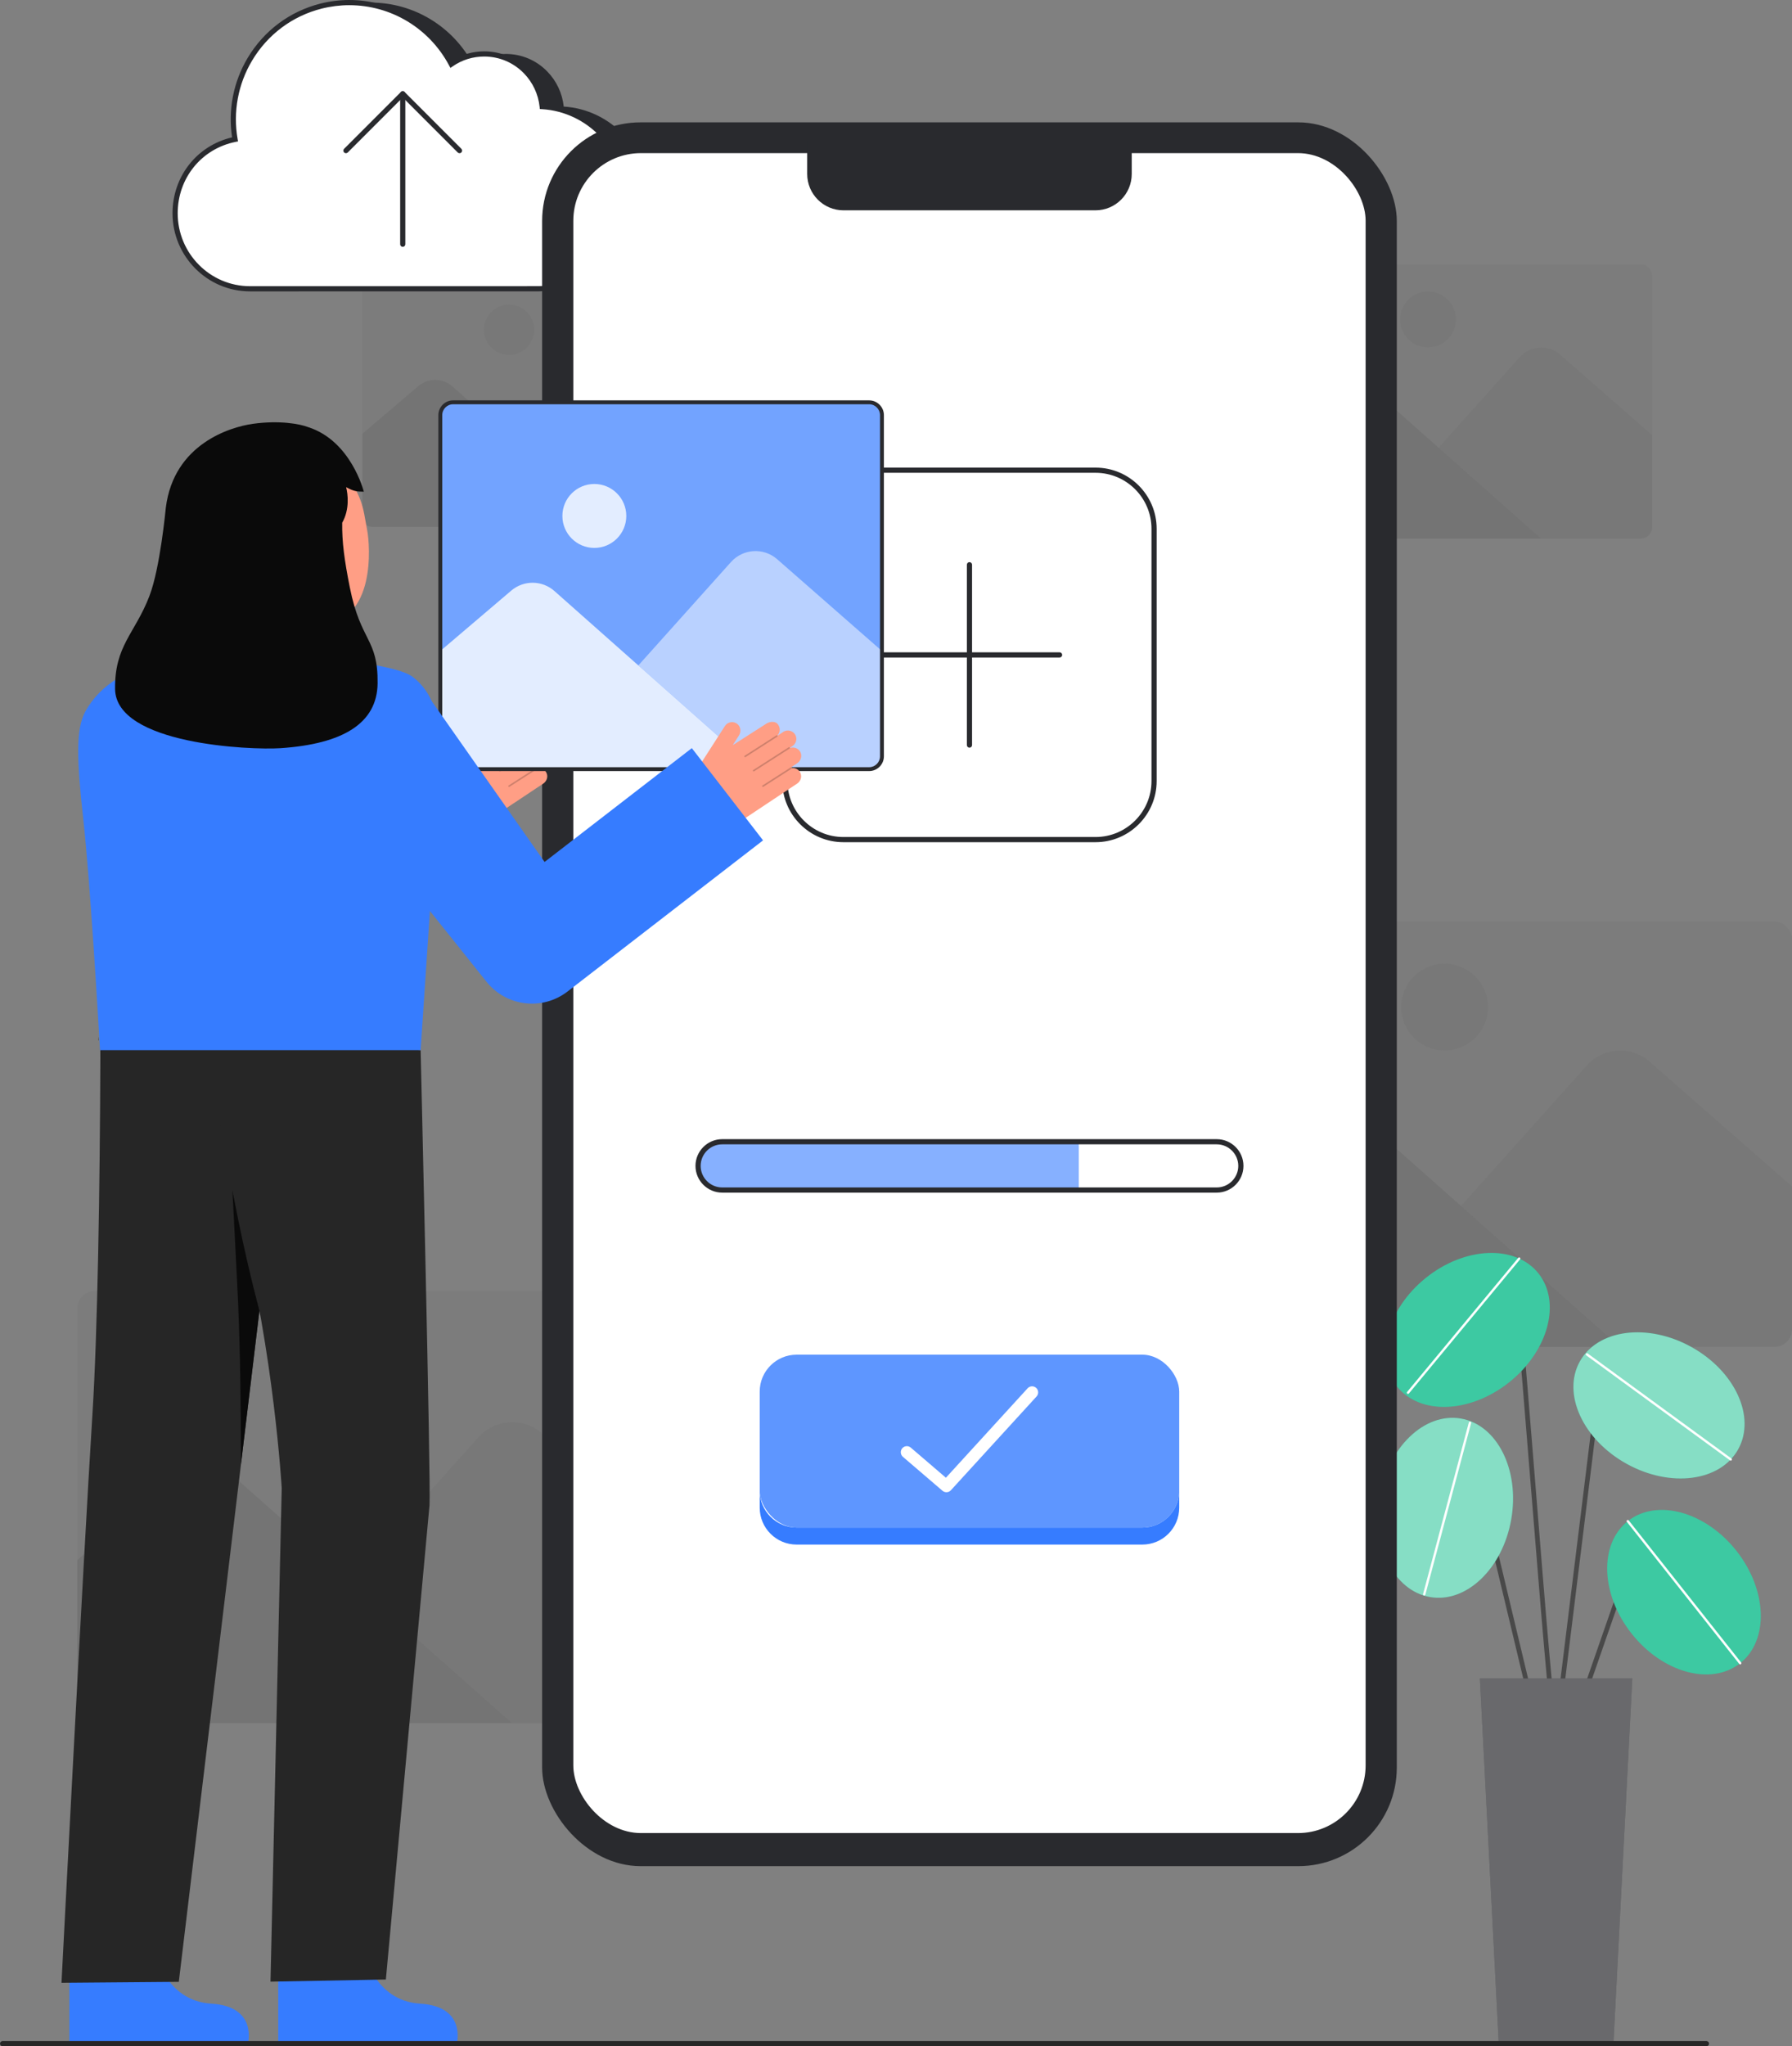 <svg id="Layer_2" data-name="Layer 2" xmlns="http://www.w3.org/2000/svg" viewBox="0 0 692.18 790.016" style="width: 100%; height: 100%;">
  <rect x="0" y="0" width="692.18" height="790.016" fill="#808080" stroke="none"/>
  <g id="Layer_2-2" data-name="Layer 2">
    <g>
      <g>
        <rect x="488.611" y="102.012" width="149.507" height="105.915" rx="4.343" ry="4.343" fill="#292a2e" opacity=".05"></rect>
        <circle cx="551.573" cy="123.328" r="10.818" fill="#292a2e" opacity=".05"></circle>
        <path d="m555.651,172.837l31.361-34.986c4.074-4.545,11.047-4.967,15.639-.946l35.466,31.053v35.642c0,2.39-1.937,4.327-4.327,4.327h-38.544" fill="#292a2e" opacity=".05"></path>
        <path d="m595.247,207.927l-68.002-60.264c-4.155-3.682-10.386-3.744-14.614-.147l-24.02,20.441v36.056c0,2.161,1.752,3.913,3.913,3.913h102.722Z" fill="#292a2e" opacity=".1"></path>
      </g>
      <g>
        <rect x="139.994" y="108.131" width="134.473" height="95.265" rx="3.906" ry="3.906" fill="#292a2e" opacity=".05"></rect>
        <circle cx="196.624" cy="127.303" r="9.73" fill="#292a2e" opacity=".05"></circle>
        <path d="m200.293,171.834l28.208-31.468c3.665-4.088,9.936-4.467,14.067-.851l31.9,27.93v32.058c0,2.149-1.742,3.892-3.892,3.892h-34.668" fill="#292a2e" opacity=".05"></path>
        <path d="m235.907,203.396l-61.164-54.204c-3.737-3.312-9.341-3.368-13.144-.132l-21.605,18.386v32.43c0,1.944,1.576,3.52,3.52,3.52h92.393Z" fill="#292a2e" opacity=".1"></path>
      </g>
      <g>
        <path d="m104.891,111.494c-15.95,0-28.932-13.069-28.932-29.14,0-14.103,9.728-25.85,23.15-28.55-1.858-10.665.119-21.534,5.719-30.912,6.159-10.327,15.929-17.618,27.528-20.542,3.575-.893,7.228-1.35,10.873-1.35,16.599,0,31.676,9.217,39.428,23.762,3.715-2.566,8.094-3.937,12.675-3.937,6.096,0,11.816,2.404,16.082,6.798,3.568,3.656,5.803,8.457,6.334,13.526,17.877,1.076,32.444,16.05,32.877,34.308.216,9.399-3.219,18.321-9.651,25.133-6.453,6.791-15.14,10.672-24.49,10.89l-111.593.014Z" fill="#292a2e"></path>
        <g>
          <path d="m96.571,111.494c-15.95,0-28.932-13.069-28.932-29.14,0-14.103,9.728-25.85,23.15-28.55-1.858-10.665.119-21.534,5.719-30.912,6.159-10.327,15.929-17.618,27.528-20.542,3.575-.893,7.228-1.35,10.873-1.35,16.599,0,31.676,9.217,39.428,23.762,3.715-2.566,8.094-3.937,12.675-3.937,6.096,0,11.816,2.404,16.082,6.798,3.568,3.656,5.803,8.457,6.334,13.526,17.877,1.076,32.444,16.05,32.877,34.308.216,9.399-3.219,18.321-9.651,25.133-6.453,6.791-15.14,10.672-24.49,10.89l-111.593.014Z" fill="#fff"></path>
          <path d="m96.571,112.494h0c-16.504,0-29.932-13.521-29.932-30.141,0-14.223,9.413-26.146,23.009-29.325-1.618-10.588.499-21.436,6.001-30.648,6.293-10.553,16.288-18.011,28.142-21,3.668-.916,7.408-1.38,11.118-1.38,16.515,0,31.659,8.912,39.784,23.332,3.689-2.298,7.924-3.507,12.318-3.507,6.386,0,12.353,2.521,16.8,7.102,3.513,3.599,5.805,8.289,6.508,13.284,18.131,1.521,32.549,16.833,32.985,35.223.222,9.652-3.302,18.83-9.923,25.843-6.651,7.001-15.598,10.979-25.194,11.204l-111.616.014ZM134.909,2c-3.546,0-7.123.444-10.631,1.32-11.333,2.857-20.892,9.99-26.912,20.085-5.421,9.077-7.407,19.812-5.593,30.227l.167.96-.955.192c-13.157,2.646-22.347,13.983-22.347,27.569,0,15.517,12.53,28.141,27.932,28.141l111.593-.014c9.037-.212,17.485-3.969,23.765-10.579,6.255-6.625,9.586-15.299,9.376-24.421-.418-17.639-14.447-32.28-31.938-33.333l-.846-.051-.088-.843c-.508-4.86-2.659-9.453-6.055-12.933-4.069-4.189-9.526-6.496-15.367-6.496-4.358,0-8.545,1.3-12.106,3.76l-.923.637-.527-.989c-7.637-14.33-22.407-23.232-38.545-23.232Z" fill="#292a2e"></path>
        </g>
        <path d="m155.564,95.297c-.552,0-1-.447-1-1v-58.08c0-.553.448-1,1-1s1,.447,1,1v58.08c0,.553-.448,1-1,1Z" fill="#292a2e"></path>
        <path d="m177.499,59.152c-.256,0-.512-.098-.707-.293l-21.228-21.229-21.228,21.229c-.391.391-1.023.391-1.414,0s-.391-1.023,0-1.414l21.935-21.936c.375-.375,1.039-.375,1.414,0l21.935,21.936c.391.391.391,1.023,0,1.414-.195.195-.451.293-.707.293Z" fill="#292a2e"></path>
      </g>
      <g>
        <rect x="460.359" y="355.762" width="231.821" height="164.23" rx="6.734" ry="6.734" fill="#292a2e" opacity=".05"></rect>
        <circle cx="557.985" cy="388.815" r="16.774" fill="#292a2e" opacity=".05"></circle>
        <path d="m564.309,465.582l48.628-54.248c6.317-7.048,17.129-7.702,24.25-1.467l54.993,48.149v55.266c0,3.705-3.004,6.709-6.709,6.709h-59.765" fill="#292a2e" opacity=".05"></path>
        <path d="m625.705,519.992l-105.442-93.443c-6.442-5.709-16.104-5.806-22.659-.227l-37.245,31.696v55.907c0,3.351,2.717,6.068,6.068,6.068h159.279Z" fill="#292a2e" opacity=".1"></path>
      </g>
      <g>
        <rect x="29.826" y="498.455" width="235.438" height="166.792" rx="6.839" ry="6.839" fill="#292a2e" opacity=".05"></rect>
        <circle cx="128.975" cy="532.023" r="17.036" fill="#292a2e" opacity=".05"></circle>
        <path d="m135.398,609.989l49.386-55.094c6.416-7.158,17.396-7.822,24.628-1.49l55.851,48.901v56.128c0,3.763-3.051,6.814-6.814,6.814h-60.698" fill="#292a2e" opacity=".05"></path>
        <path d="m197.752,665.247l-107.087-94.901c-6.543-5.798-16.355-5.897-23.013-.231l-37.826,32.19v56.78c0,3.403,2.759,6.162,6.162,6.162h161.764Z" fill="#292a2e" opacity=".1"></path>
      </g>
      <g>
        <path d="m601.06,670.403c-.232,0-.465-.089-.642-.266-1.28-1.279-3.365-24.756-8.983-94.653-2.299-28.6-4.47-55.615-6.055-72.032-.113-1.172-.568-1.309-.717-1.354-2.169-.655-8.766,4.547-12.448,9.102-.315.39-.887.451-1.278.135-.39-.316-.451-.887-.135-1.278,2.436-3.011,10.373-10.907,14.384-9.699.809.243,1.812.946,2.003,2.919,1.586,16.432,3.757,43.453,6.057,72.061,3.414,42.475,7.281,90.596,8.552,93.626.256.355.224.853-.095,1.172-.177.177-.41.266-.642.266Z" fill="#494949"></path>
        <ellipse cx="566.916" cy="513.458" rx="34.971" ry="25.79" transform="translate(-196.57 467.397) rotate(-38.715)" fill="#0cbc8b"></ellipse>
        <ellipse cx="566.916" cy="513.458" rx="34.971" ry="25.79" transform="translate(-196.57 467.397) rotate(-38.715)" fill="#fff" opacity=".2"></ellipse>
        <path d="m543.854,538.154c-.102,0-.204-.034-.29-.105-.193-.16-.22-.446-.059-.639l42.948-51.792c.16-.192.446-.22.639-.059.193.16.22.446.059.639l-42.948,51.792c-.09.108-.219.164-.35.164Z" fill="#fff"></path>
        <path d="m610.428,659.3c-.099,0-.2-.016-.298-.051-.474-.165-.724-.682-.559-1.156l16.132-46.396c.968-2.784,3.257-4.859,6.122-5.551,2.866-.693,5.849.111,7.981,2.147l8.529,8.147c.363.346.376.921.029,1.284-.347.362-.921.375-1.284.029l-8.529-8.147c-1.683-1.607-4.037-2.242-6.3-1.695-2.262.546-4.068,2.184-4.833,4.382l-16.132,46.396c-.13.375-.482.61-.858.61Z" fill="#494949"></path>
        <ellipse cx="650.459" cy="614.703" rx="25.79" ry="34.971" transform="translate(-241.073 536.424) rotate(-38.363)" fill="#0cbc8b"></ellipse>
        <path d="m593.731,667.444c-.411,0-.783-.28-.882-.697l-27.073-113.199c-.384-1.605-1.57-2.796-3.173-3.188-1.603-.39-3.206.121-4.285,1.368l-8.346,9.644c-.328.379-.902.421-1.281.093-.379-.328-.421-.902-.093-1.281l8.346-9.644c1.512-1.747,3.845-2.492,6.089-1.944,2.244.548,3.972,2.283,4.509,4.53l27.073,113.199c.117.488-.184.978-.672,1.094-.071.017-.142.025-.212.025Z" fill="#494949"></path>
        <ellipse cx="558.329" cy="582.124" rx="34.971" ry="25.79" transform="translate(-110.417 1033.099) rotate(-80.189)" fill="#0cbc8b"></ellipse>
        <path d="m601.062,670.403c-.037,0-.074-.002-.112-.007-.498-.062-.852-.515-.791-1.012l17.288-140.365c.39-3.166,2.525-5.718,5.571-6.662,3.046-.944,6.251-.045,8.361,2.346l19.76,22.38c.332.376.296.95-.08,1.282-.376.332-.95.296-1.282-.079l-19.76-22.38c-1.632-1.848-4.107-2.542-6.462-1.813-2.355.729-4.005,2.702-4.306,5.148l-17.288,140.365c-.057.46-.448.797-.9.797Z" fill="#494949"></path>
        <ellipse cx="640.805" cy="542.593" rx="25.79" ry="34.971" transform="translate(-144.161 840.698) rotate(-61.051)" fill="#0cbc8b"></ellipse>
        <ellipse cx="650.459" cy="614.703" rx="25.79" ry="34.971" transform="translate(-241.073 536.424) rotate(-38.363)" fill="#fff" opacity=".2"></ellipse>
        <ellipse cx="558.329" cy="582.124" rx="34.971" ry="25.79" transform="translate(-110.417 1033.099) rotate(-80.189)" fill="#fff" opacity=".5"></ellipse>
        <ellipse cx="640.805" cy="542.593" rx="25.79" ry="34.971" transform="translate(-144.161 840.698) rotate(-61.051)" fill="#fff" opacity=".5"></ellipse>
        <polygon points="623.173 789.502 578.948 789.502 571.62 648.005 630.501 648.005 623.173 789.502" fill="#292a2e"></polygon>
        <polygon points="623.173 789.502 578.948 789.502 571.62 648.005 630.501 648.005 623.173 789.502" fill="#fff" opacity=".3"></polygon>
        <path d="m672.164,642.578c-.134,0-.267-.059-.357-.172l-43.41-54.841c-.156-.197-.122-.482.074-.638.198-.156.483-.122.638.074l43.41,54.841c.156.197.122.482-.074.638-.084.066-.183.098-.282.098Z" fill="#fff"></path>
        <path d="m668.519,563.914c-.093,0-.187-.028-.267-.087l-55.55-40.561c-.203-.148-.247-.432-.099-.635.148-.202.432-.247.635-.099l55.55,40.561c.203.148.247.432.099.635-.089.122-.227.186-.367.186Z" fill="#fff"></path>
        <path d="m550.117,615.996c-.039,0-.078-.005-.118-.016-.242-.064-.386-.314-.321-.556l17.684-66.254c.065-.243.318-.385.556-.321.242.064.386.314.321.556l-17.684,66.254c-.054.203-.238.337-.438.337Z" fill="#fff"></path>
      </g>
      <g>
        <g>
          <rect x="209.407" y="47.237" width="330.12" height="673.244" rx="38.05" ry="38.05" fill="#292a2e"></rect>
          <rect x="221.449" y="59.118" width="306.037" height="648.593" rx="26.127" ry="26.127" fill="#fff"></rect>
          <path d="m311.789,54.206h125.357v12.971c0,7.742-6.285,14.027-14.027,14.027h-97.303c-7.742,0-14.027-6.285-14.027-14.027v-12.971h0Z" fill="#292a2e"></path>
        </g>
        <g>
          <rect x="303.159" y="181.537" width="142.617" height="142.617" rx="22.614" ry="22.614" fill="#fff"></rect>
          <path d="m423.161,325.154h-97.388c-13.021,0-23.614-10.594-23.614-23.614v-97.389c0-13.021,10.593-23.614,23.614-23.614h97.388c13.021,0,23.614,10.594,23.614,23.614v97.389c0,13.021-10.593,23.614-23.614,23.614Zm-97.388-142.617c-11.918,0-21.614,9.696-21.614,21.614v97.389c0,11.918,9.696,21.614,21.614,21.614h97.388c11.918,0,21.614-9.696,21.614-21.614v-97.389c0-11.918-9.696-21.614-21.614-21.614h-97.388Z" fill="#292a2e"></path>
        </g>
        <path d="m416.687,440.807v18.64h-137.73c-5.15,0-9.32-4.17-9.32-9.32,0-2.58,1.04-4.9,2.73-6.59,1.68-1.69,4.02-2.73,6.59-2.73h137.73Z" fill="#367cff" opacity=".6"></path>
        <path d="m469.975,460.449h-191.015c-5.691,0-10.322-4.631-10.322-10.322s4.63-10.321,10.322-10.321h191.015c5.691,0,10.322,4.63,10.322,10.321s-4.63,10.322-10.322,10.322Zm-191.015-18.644c-4.589,0-8.322,3.732-8.322,8.321s3.733,8.322,8.322,8.322h191.015c4.589,0,8.322-3.733,8.322-8.322s-3.733-8.321-8.322-8.321h-191.015Z" fill="#292a2e"></path>
        <g>
          <rect x="293.444" y="523.014" width="162.047" height="66.756" rx="14.249" ry="14.249" fill="#367cff" opacity=".8"></rect>
          <path d="m455.487,575.524v6.556c0,7.867-6.378,14.246-14.246,14.246h-133.549c-7.867,0-14.246-6.378-14.246-14.246v-6.556c0,7.867,6.378,14.246,14.246,14.246h133.549c7.867,0,14.246-6.378,14.246-14.246Z" fill="#367cff"></path>
          <path d="m365.564,576.113c-.54,0-1.082-.186-1.523-.563l-15.286-13.1c-.982-.841-1.096-2.32-.254-3.302.842-.982,2.32-1.095,3.302-.254l13.564,11.625,31.561-34.533c.873-.956,2.354-1.021,3.308-.149.954.873,1.021,2.353.149,3.308l-33.091,36.207c-.461.505-1.093.762-1.729.762Z" fill="#fff"></path>
        </g>
        <g>
          <path d="m374.467,288.661c-.552,0-1-.447-1-1v-69.631c0-.553.448-1,1-1s1,.447,1,1v69.631c0,.553-.448,1-1,1Z" fill="#292a2e"></path>
          <path d="m409.283,253.846h-69.631c-.552,0-1-.447-1-1s.448-1,1-1h69.631c.552,0,1,.447,1,1s-.448,1-1,1Z" fill="#292a2e"></path>
        </g>
      </g>
      <g>
        <g>
          <path d="m170.786,297.663l11.162-17.365c1.028-1.599,3.215-2.001,4.753-.813,1.363,1.053,1.582,3.038.651,4.487l-2.393,3.724,12.901-8.255c1.418-.943,3.762-1.193,4.715.468.859,1.292.674,2.97-.349,4.051.011.013.025.022.033.037.007.011.008.024.014.035l2.187-1.454c1.687-1.121,4.035-.469,4.846,1.514.594,1.452-.025,3.125-1.331,3.993l-.931.619c.005.035.005.071-.002.106,1.456-.546,3.158.006,3.98,1.435.871,1.515.298,3.461-1.157,4.429l-2.311,1.536c.094.004.185.047.242.133.032.051.042.107.042.162,1.381-.119,2.786.642,3.351,2.119.551,1.438-.079,3.066-1.361,3.918l-19.506,12.965c-5.582,3.71-12.858,3.663-18.391-.121h0c-4.849-3.316-6.181-9.888-3.004-14.83l1.86-2.894Z" fill="#ff9e85"></path>
          <g fill="none" opacity=".2">
            <path d="m189.496,292.194c.091.135.275.174.413.085l12.259-7.866c.14-.09.181-.276.091-.417-.074-.138-.277-.181-.417-.091l-12.259,7.866c-.14.09-.181.276-.091.417l.004.006Z" fill="#0c0c0c"></path>
          </g>
          <g fill="none" opacity=".2">
            <path d="m192.816,297.696c.091.135.275.174.413.085l13.681-8.779c.14-.09.181-.276.091-.417-.083-.128-.276-.18-.417-.091l-13.681,8.779c-.14.09-.181.276-.091.417l.004.006Z" fill="#0c0c0c"></path>
          </g>
          <g fill="none" opacity=".2">
            <path d="m196.378,303.677c.091.135.275.174.413.085l10.913-7.002c.14-.09.181-.276.091-.417-.094-.14-.276-.18-.417-.091l-10.913,7.002c-.14.09-.181.276-.091.417l.004.006Z" fill="#0c0c0c"></path>
          </g>
        </g>
        <path d="m74.449,269.502l51.652,82.953-32.446-5.276,75.506-58.341,27.514,35.609-75.506,58.341c-9.828,7.594-23.951,5.783-31.544-4.045-.135-.175-.267-.351-.396-.529l-.506-.702-57.107-79.296,42.833-28.712Z" fill="#367cff"></path>
        <g>
          <g>
            <path d="m59.858,753.219s3.718,19.273,21.764,20.347c18.045,1.074,14.132,15.45,14.132,15.45H26.795v-34.453s33.064-1.344,33.064-1.344Z" fill="#367cff"></path>
            <path d="m38.588,401.641s.216-5.794.171,7.349c-.171,49.022-1.022,105.017-3.1,137.784-3.341,52.675-11.907,218.745-11.907,218.745l45.314-.381,43.92-365.489-74.397,1.992Z" fill="#262626"></path>
            <path d="m89.76,459.449s1.878,35.575,2.226,43.927c.806,19.315,1.085,39.313,1.085,61.987l7.143-59.44s-5.227-18.628-10.454-46.474Z" fill="#0a0a0a"></path>
            <path d="m140.53,753.219s3.718,19.273,21.764,20.347c18.045,1.074,14.132,15.45,14.132,15.45h-68.959v-34.453s33.064-1.344,33.064-1.344Z" fill="#367cff"></path>
            <path d="m162.47,405.447s4.014,167.546,3.426,175.735l-16.852,183.067-44.565.824,4.343-190.512s-3.063-52.552-15.761-101.351c-6.515-25.04-10.387-50.693-11.668-76.534h0s81.077,8.771,81.077,8.771Z" fill="#262626"></path>
            <path d="m38.096,401.636l-.148.008s.107-2.858.148-.008Z" fill="#333"></path>
            <path d="m168.849,312.448c-.935,10.979-5.481,79.476-6.379,92.999H38.638c-.699-12.197-3.841-65.531-6.493-89.382-2.532-22.76-2.874-34.539.767-41.268,5.951-10.997,17.585-16.968,28.673-18.469,6.771-.916,16.954-1.574,16.954-1.574,0,0,.862,17.442,21.421,18.413,27.987,1.32,26.118-18.413,26.257-18.413,4.534,0,27.424,2.134,33.262,6.626,12.475,9.598,11.353,27.8,9.37,51.067Z" fill="#367cff"></path>
          </g>
          <g>
            <path id="h_3_sk" d="m137.568,255.386c-.13-.017-3.703,13.429-31.589,11.337-19.305-1.446-24.012-14.586-24.454-14.586,2.081-.442,5.461-.902,6.386-1.395,3.04-1.633,5.254-3.622,6.369-7.889.872-3.337,1.316-16.183,1.316-22.628l29.706,6.675c-.414,7.27-3.312,24.125,6.845,27.108,1.69.493,3.51.947,5.422,1.378Z" fill="#ff9e85"></path>
            <path d="m124.274,241.193c-11.711.924-26.754-4.02-29.612-19.645l-2.578-14.098c-2.857-15.624,3.032-29.791,17.743-32.481h0c14.711-2.69,28.023,7.964,30.88,23.589l1.141,6.241c1.096,5.995,3.319,34.745-17.575,36.394Z" fill="#ff9e85"></path>
            <path d="m135.132,226.848c-2.102-10.562-3.066-17.609-2.954-25.043,2.961-5.193,2.182-11.154,1.509-13.73,2.902,1.583,4.115,1.756,6.847,1.756,0,0-4.896-19.651-21.539-24.939-3.06-1.191-10.874-2.696-21.249-1.273-8.824,1.21-30.577,7.808-33.684,32.297h-.001s0,.007,0,.014c-.103.812-2.191,23.375-6.355,34.201-5.598,14.553-13.456,19.075-13.257,35.866.254,21.406,52.3,23.641,63.912,22.857,23.949-1.616,37.318-9.49,37.492-25.056.194-17.44-6.513-15.82-10.719-36.951Z" fill="#0a0a0a"></path>
          </g>
        </g>
        <g>
          <rect x="170.074" y="155.325" width="170.592" height="141.622" rx="4.955" ry="4.955" fill="#367cff"></rect>
          <rect x="170.074" y="155.325" width="170.592" height="141.622" rx="4.955" ry="4.955" fill="#fff" opacity=".3"></rect>
          <circle cx="229.571" cy="199.196" r="12.344" fill="#fff" opacity=".8"></circle>
          <path d="m246.568,256.909l35.784-39.92c4.649-5.186,12.605-5.667,17.845-1.079l40.468,35.432v45.606h-48.917" fill="#fff" opacity=".5"></path>
          <path d="m291.749,296.948l-77.592-68.763c-4.741-4.201-11.851-4.273-16.675-.167l-27.408,23.324v45.606" fill="#fff" opacity=".8"></path>
          <path d="m335.71,297.697h-160.682c-3.146,0-5.705-2.56-5.705-5.705v-131.712c0-3.146,2.559-5.705,5.705-5.705h160.682c3.146,0,5.705,2.56,5.705,5.705v131.712c0,3.146-2.559,5.705-5.705,5.705Zm-160.682-141.622c-2.319,0-4.205,1.887-4.205,4.205v131.712c0,2.318,1.886,4.205,4.205,4.205h160.682c2.319,0,4.205-1.887,4.205-4.205v-131.712c0-2.318-1.886-4.205-4.205-4.205h-160.682Z" fill="#292a2e"></path>
        </g>
        <g>
          <path d="m268.849,297.663l11.162-17.365c1.028-1.599,3.215-2.001,4.753-.813,1.363,1.053,1.582,3.038.651,4.487l-2.393,3.724,12.901-8.255c1.418-.943,3.762-1.193,4.715.468.859,1.292.674,2.97-.349,4.051.011.013.025.022.033.037.007.011.008.024.014.035l2.187-1.454c1.687-1.121,4.035-.469,4.846,1.514.594,1.452-.025,3.125-1.331,3.993l-.931.619c.005.035.005.071-.002.106,1.456-.546,3.158.006,3.98,1.435.871,1.515.298,3.461-1.157,4.429l-2.311,1.536c.094.004.185.047.242.133.032.051.042.107.042.162,1.381-.119,2.786.642,3.351,2.119.551,1.438-.079,3.066-1.361,3.918l-19.506,12.965c-5.582,3.71-12.858,3.663-18.391-.121h0c-4.849-3.316-6.181-9.888-3.004-14.83l1.86-2.894Z" fill="#ff9e85"></path>
          <g fill="none" opacity=".2">
            <path d="m287.559,292.194c.091.135.275.174.413.085l12.259-7.866c.14-.09.181-.276.091-.417-.074-.138-.277-.181-.417-.091l-12.259,7.866c-.14.09-.181.276-.091.417l.004.006Z" fill="#0c0c0c"></path>
          </g>
          <g fill="none" opacity=".2">
            <path d="m290.879,297.696c.091.135.275.174.413.085l13.681-8.779c.14-.09.181-.276.091-.417-.083-.128-.276-.18-.417-.091l-13.681,8.779c-.14.09-.181.276-.091.417l.004.006Z" fill="#0c0c0c"></path>
          </g>
          <g fill="none" opacity=".2">
            <path d="m294.441,303.677c.091.135.275.174.413.085l10.913-7.002c.14-.09.181-.276.091-.417-.094-.14-.276-.18-.417-.091l-10.913,7.002c-.14.09-.181.276-.091.417l.004.006Z" fill="#0c0c0c"></path>
          </g>
        </g>
        <path d="m163.133,265.553l60.342,85.93-31.757-4.304,75.506-58.341,27.514,35.609-75.506,58.341c-9.722,7.512-23.647,5.821-31.297-3.729l-.46-.575-65.595-81.99,41.254-30.94Z" fill="#367cff"></path>
      </g>
      <path d="m1,790.016h658.139c.552,0,1-.448,1-1,0-.552-.448-1-1-1H1c-.552,0-1,.448-1,1,0,.552.448,1,1,1Z" fill="#262626"></path>
    </g>
  </g>
</svg>